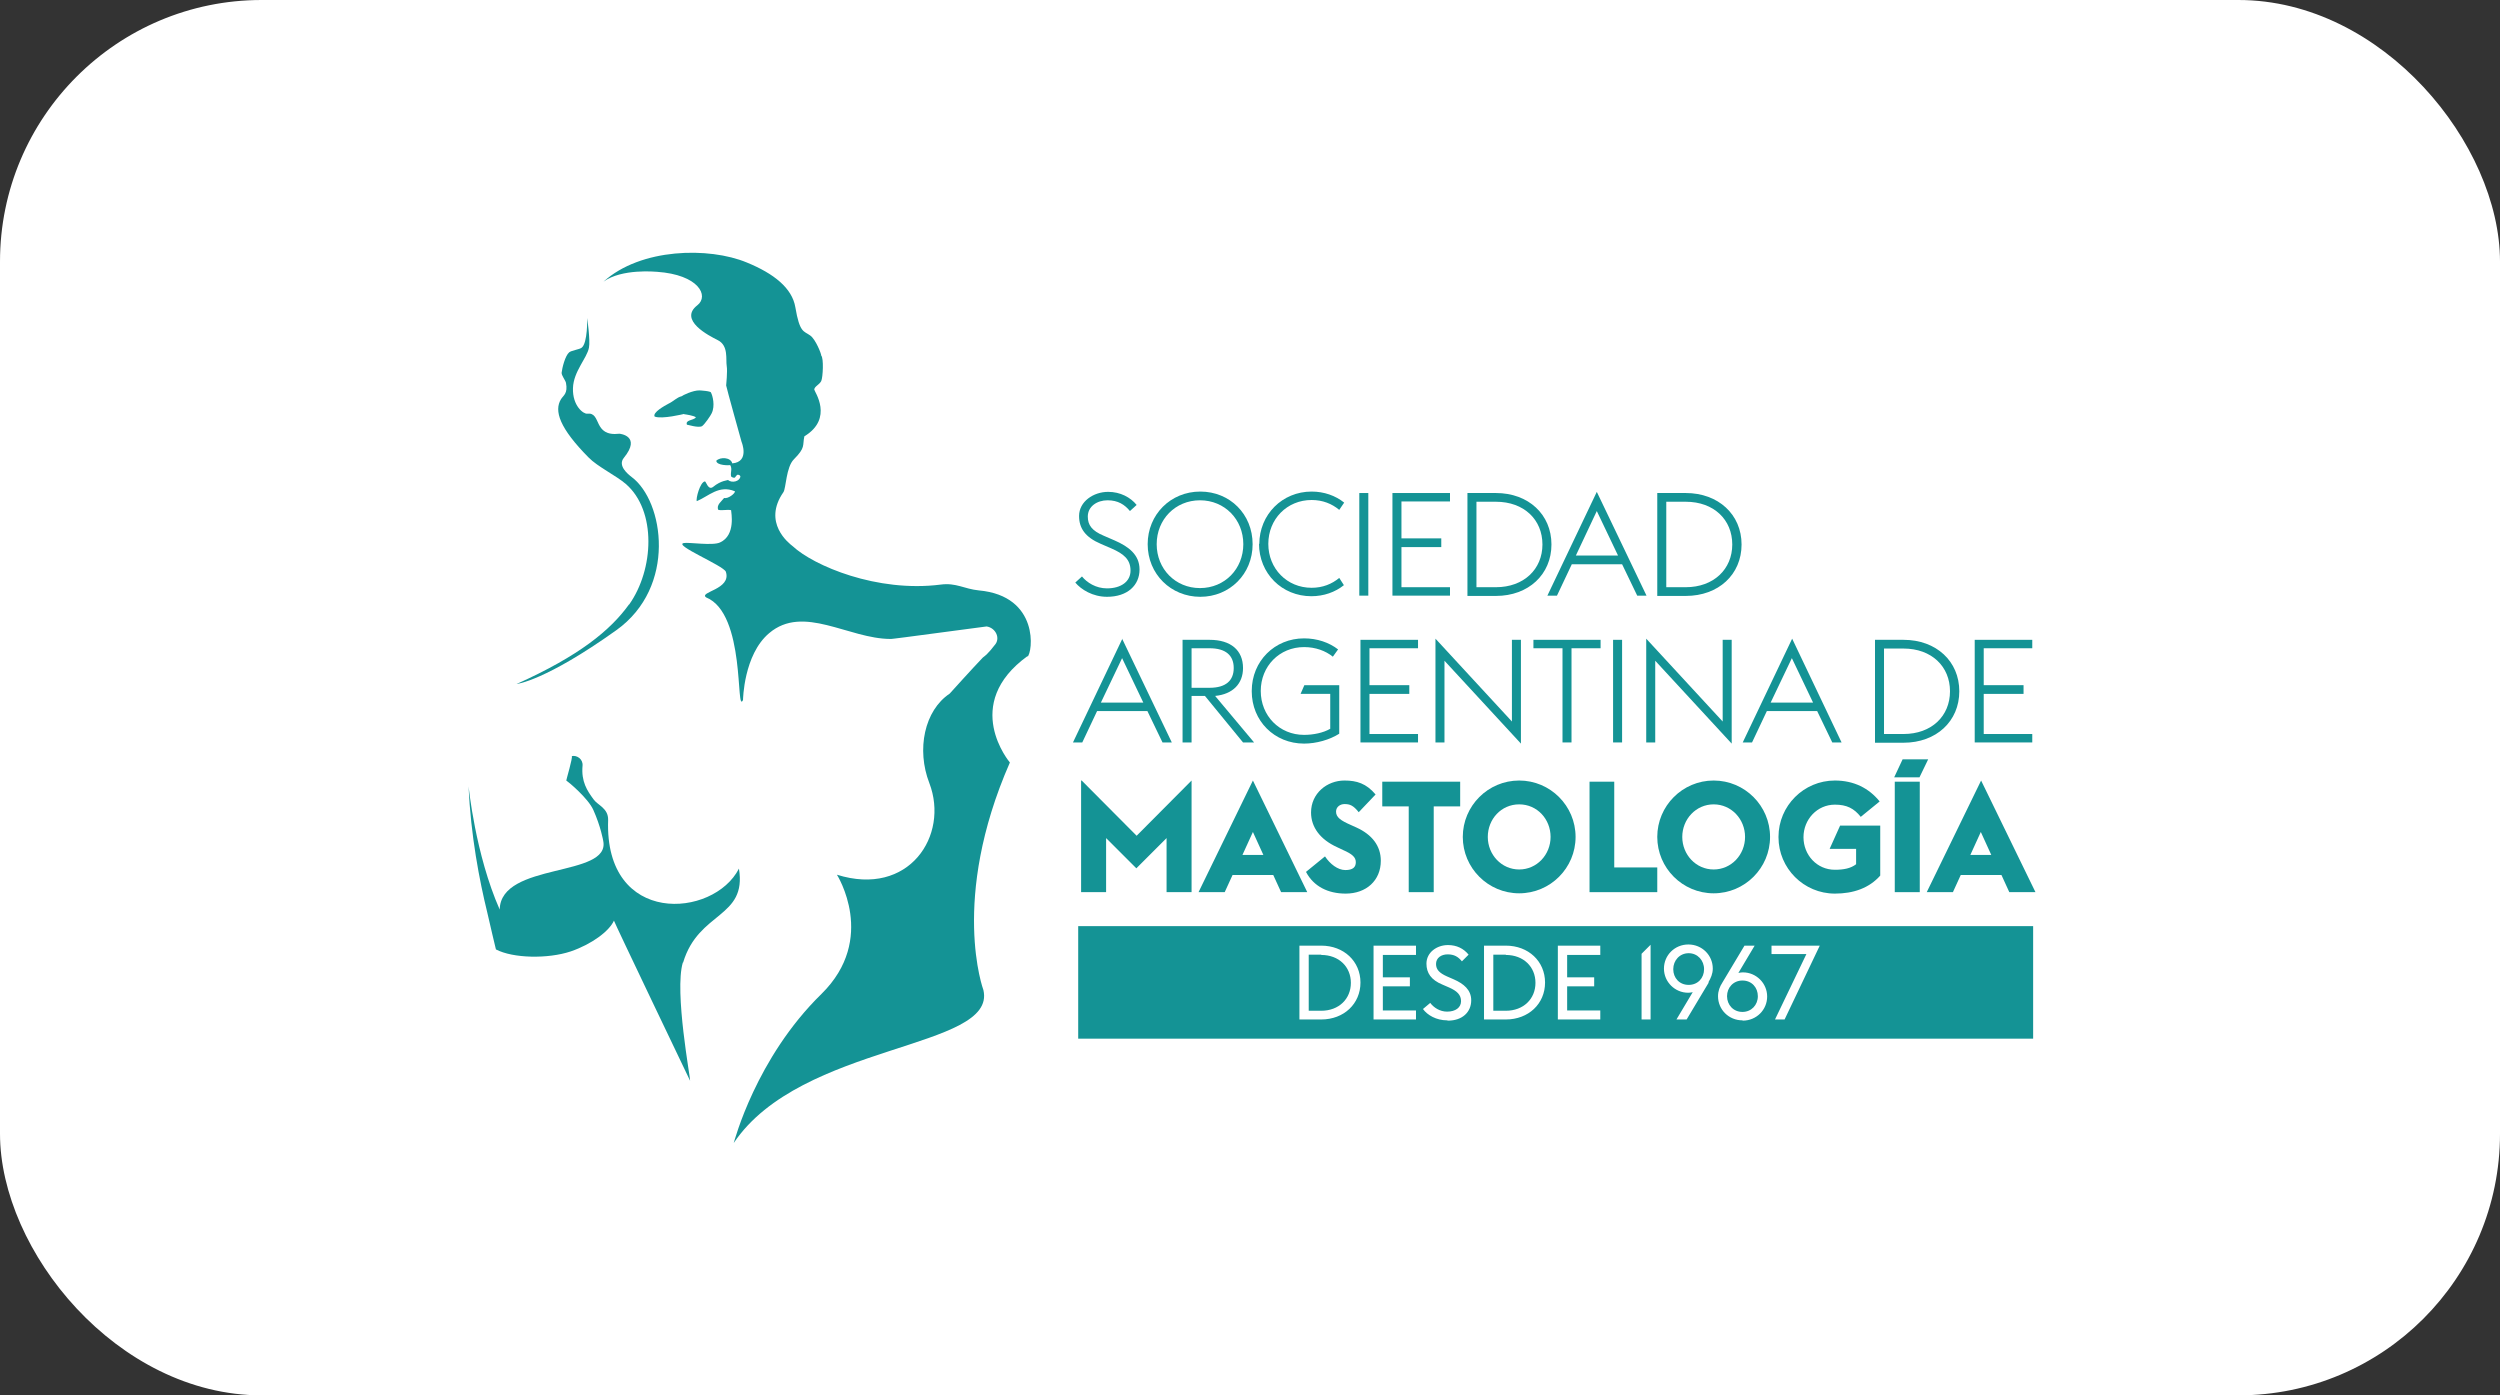 <?xml version="1.0" encoding="UTF-8"?><svg id="Capa_1" xmlns="http://www.w3.org/2000/svg" viewBox="0 0 86 48"><rect x="0" y="0" width="86" height="48" fill="#333333" stroke="none"/><rect x="0" width="86" height="48" rx="9" ry="9" fill="#fff" stroke-width="0"/><path d="M22.94,14.17c.07-.03.48-.21.61-.26.06-.02.17,0,.16-.07-.27-.17-.72.09-.77.34Z" fill="#149395" stroke-width="0"/><path d="M35.54,21.48c-.13-.46-.53-1.24-1.84-1.36-.19-.02-.35-.06-.5-.1-.24-.07-.49-.14-.84-.09-2.24.29-4.35-.7-4.98-1.29h-.01c-.22-.17-.91-.78-.29-1.68.05-.07.07-.17.1-.37.04-.25.1-.6.25-.74.33-.32.35-.46.37-.67,0-.04,0-.09.02-.13.44-.28.84-.8.37-1.69.01-.01.03-.03.04-.04.05-.05.12-.1.16-.19.07-.13.13-.78.02-1-.04-.21-.26-.63-.43-.75-.04-.03-.08-.05-.11-.07-.13-.08-.23-.13-.34-.81-.08-.47-.4-.89-.97-1.25-.71-.48-1.71-.76-2.75-.76-1.25,0-2.41.39-3.11,1.04h-.01s0,0,0,0c-.41.39-.63.85-.63,1.33,0,.02,0,.04,0,.05h0s0,0,0,0c0,.42-.06.84-.14.9-.02.01-.09.03-.14.04-.11.03-.23.06-.3.12-.2.17-.3.67-.31.79,0,.1.04.19.1.28.02.03.05.09.05.11.04.23-.01.29-.08.37-.02.03-.05.06-.07.09-.31.5,0,1.17.97,2.17.17.18.45.35.72.52.22.14.42.27.56.39,1.02.9.89,2.84.09,3.97-.69.97-1.81,1.78-3.64,2.62-.04.01-.13.06-.17.08-1.58.69-1.76,2.19-1.73,3.42,0,.04,0,.08,0,.13h0c.08,1.97.48,3.76.65,4.44.04.16.1.42.15.66.1.43.14.6.15.64l.02.05.05.02c.62.32,1.84.35,2.67.08.61-.2,1.15-.55,1.43-.9.17.37.61,1.3,1.77,3.71.22.51.45.98.67,1.4l.24.45c.85,1.53,1.37,1.91,1.39,1.93l.11.08.08-.12c1.19-1.78,3.62-2.57,5.56-3.2,1.84-.6,3.3-1.07,3.05-2.17v-.02s-1.12-3.13.9-7.73l.03-.08-.05-.06s-.67-.81-.55-1.79c.08-.63.46-1.2,1.15-1.69.16-.12.24-.67.1-1.17Z" fill="#fff" stroke-width="0"/><path d="M21.64,20.8c.86-1.21.95-3.23-.11-4.15-.32-.28-.98-.6-1.28-.91-1-1.01-1.2-1.61-.95-2.01.08-.13.24-.19.17-.56-.02-.09-.16-.26-.15-.35.02-.17.12-.58.26-.7.09-.07.36-.1.43-.16.21-.16.19-1.02.19-1.02,0,0,.11.77.06,1.02-.07.37-.53.81-.55,1.39-.02.62.37.9.49.88.51-.06.18.8,1.11.69,0,0,.77.07.15.83-.22.27.14.56.27.66,1.11.83,1.56,3.78-.53,5.27-2.45,1.75-3.43,1.85-3.43,1.85,2.16-.97,3.23-1.85,3.87-2.74Z" fill="#149395" stroke-width="0"/><path d="M23.53,14.24s-.76.19-1.01.09c-.08-.14.34-.37.47-.44.19-.09.29-.22.46-.26.01-.02.39-.21.62-.2,0,0,.4.02.39.08.05.09.15.45.02.71-.03.07-.24.38-.33.44-.13.07-.52-.06-.52-.05-.06-.17.21-.14.31-.25-.04-.06-.38-.11-.4-.11Z" fill="#149395" stroke-width="0"/><path d="M23.49,33.11c-.3,1,.27,4.01.25,4.07,0,0-2.6-5.43-2.62-5.51-.16.36-.76.81-1.49,1.06-.78.26-1.98.24-2.57-.07-.02-.06-.21-.9-.3-1.28-.26-1.06-.57-2.65-.64-4.33,0,0,.23,2.34,1.07,4.24.03-1.65,3.83-1.09,3.56-2.37,0,0-.08-.48-.34-1.06-.18-.4-.85-.96-.93-1.01,0-.03.23-.8.19-.84.17-.04.39.1.37.33-.05.55.16.86.38,1.16.14.2.51.3.5.71-.13,3.66,3.63,3.38,4.5,1.67.28,1.71-1.39,1.46-1.92,3.23Z" fill="#149395" stroke-width="0"/><path d="M35.36,22.56c-2.32,1.67-.62,3.67-.62,3.67-2.07,4.72-.91,7.83-.91,7.83.47,2.05-6.27,1.8-8.59,5.26.02-.05.76-2.92,3.02-5.13,1.93-1.9.53-4.1.53-4.1,2.48.78,3.87-1.35,3.18-3.15-.45-1.16-.17-2.5.7-3.08,0,0,.83-.92,1.14-1.24.21-.15.38-.4.4-.42.22-.23.05-.6-.27-.65-.05,0-3.32.45-3.3.43-1.45,0-3-1.2-4.18-.2-.88.74-.9,2.3-.9,2.3-.26.54.11-2.97-1.27-3.53-.26-.19.88-.27.68-.88-.07-.21-1.84-.93-1.44-.99.18-.03.99.1,1.24-.02.55-.25.38-1.04.38-1.11-.14-.03-.29.02-.44-.01-.08-.17.12-.3.2-.41.13.04.39-.16.37-.23-.55-.23-.9.17-1.31.34-.04-.07.11-.66.28-.68.04,0,.11.32.28.19.28-.23.5-.22.51-.24.14.12.41.05.43-.12-.01-.04-.05-.06-.1-.06-.04.02-.06.07-.09.1-.07.02-.13-.04-.13-.04-.03-.15.05-.25-.03-.39-.03.01-.47.02-.48-.15.14-.14.5-.12.55.09.61-.05.32-.74.32-.74,0,0-.52-1.86-.53-1.94,0,0,.05-.5.02-.66-.04-.24.07-.71-.31-.9-.3-.15-1.36-.69-.7-1.2.41-.32.05-1.05-1.39-1.15-.03,0-1.21-.12-1.84.34,1.28-1.16,3.63-1.2,4.93-.66.93.38,1.56.88,1.67,1.54.15.89.29.81.51.97.19.13.39.65.38.69.09.09.06.75,0,.88-.07.13-.23.18-.24.29,0,.06.68.99-.34,1.61-.07.32.05.38-.36.79-.27.27-.27,1-.36,1.13-.73,1.05.19,1.76.32,1.86.72.67,2.9,1.6,5.09,1.32.53-.07.81.15,1.31.2,2.1.19,1.86,2.15,1.67,2.29Z" fill="#149395" stroke-width="0"/><path d="M25.05,13.21s-.04.03-.04.03c.01.01.05-.01.04-.03Z" fill="#149395" stroke-width="0"/><path d="M25.06,13.1s0,0,0-.01h0Z" fill="#149395" stroke-width="0"/><path d="M36.99,20.04l.23-.21c.17.21.48.41.86.41.49,0,.81-.24.81-.61,0-.39-.24-.58-.65-.76l-.37-.16c-.54-.23-.75-.54-.75-.96,0-.5.5-.83,1-.83.42,0,.77.19.98.45l-.23.21c-.18-.22-.41-.37-.77-.37s-.68.21-.68.56c0,.29.14.49.55.66l.37.16c.48.21.86.49.86,1,0,.54-.41.94-1.12.94-.49,0-.89-.25-1.09-.49Z" fill="#149395" stroke-width="0"/><path d="M39.48,18.72c0-1.02.79-1.81,1.81-1.81s1.8.78,1.8,1.81-.79,1.81-1.8,1.81-1.81-.78-1.81-1.81ZM42.77,18.72c0-.85-.64-1.51-1.49-1.51s-1.49.66-1.49,1.51.64,1.51,1.49,1.51,1.49-.66,1.49-1.51Z" fill="#149395" stroke-width="0"/><path d="M43.32,18.72c0-1.02.79-1.81,1.8-1.81.43,0,.82.14,1.12.38l-.17.25c-.25-.21-.57-.34-.95-.34-.85,0-1.49.66-1.49,1.51s.64,1.51,1.49,1.51c.38,0,.7-.13.95-.34l.16.25c-.3.24-.69.38-1.12.38-1.01,0-1.8-.78-1.8-1.81Z" fill="#149395" stroke-width="0"/><path d="M46.76,16.96h.31v3.53h-.31v-3.53Z" fill="#149395" stroke-width="0"/><path d="M47.9,16.96h1.98v.29h-1.67v1.27h1.37v.3h-1.37v1.38h1.67v.29h-1.98v-3.53Z" fill="#149395" stroke-width="0"/><path d="M50.48,16.96h.98c1.12,0,1.91.74,1.91,1.77s-.79,1.77-1.91,1.77h-.98v-3.53ZM51.46,20.2c.96,0,1.6-.62,1.6-1.47s-.63-1.47-1.6-1.47h-.67v2.94h.67Z" fill="#149395" stroke-width="0"/><path d="M54.93,16.92l1.71,3.57h-.32l-.52-1.08h-1.73l-.51,1.08h-.33l1.7-3.57ZM54.21,19.11h1.45l-.73-1.53-.72,1.53Z" fill="#149395" stroke-width="0"/><path d="M57.01,16.96h.98c1.12,0,1.92.74,1.92,1.77s-.79,1.77-1.92,1.77h-.98v-3.53ZM57.99,20.2c.96,0,1.6-.62,1.6-1.47s-.63-1.47-1.6-1.47h-.67v2.94h.67Z" fill="#149395" stroke-width="0"/><path d="M38.6,21.97l1.71,3.57h-.32l-.52-1.08h-1.73l-.51,1.08h-.32l1.7-3.57ZM37.88,24.17h1.45l-.73-1.53-.73,1.53Z" fill="#149395" stroke-width="0"/><path d="M41.45,23.94h-.46v1.6h-.31v-3.53h.93c.73,0,1.15.36,1.15.97,0,.54-.35.9-.96.96l1.34,1.6h-.38l-1.31-1.6ZM41.61,23.66c.56,0,.83-.25.83-.68s-.27-.68-.83-.68h-.62v1.36h.62Z" fill="#149395" stroke-width="0"/><path d="M43.06,23.77c0-1.03.79-1.81,1.8-1.81.45,0,.86.14,1.17.38l-.18.25c-.25-.2-.59-.33-.99-.33-.85,0-1.49.66-1.49,1.51s.64,1.51,1.49,1.51c.32,0,.66-.07.9-.21v-1.2h-1.02l.13-.3h1.2v1.67c-.33.21-.79.34-1.21.34-1.02,0-1.8-.78-1.8-1.8Z" fill="#149395" stroke-width="0"/><path d="M46.8,22.01h1.98v.29h-1.67v1.27h1.37v.3h-1.37v1.38h1.67v.29h-1.98v-3.53Z" fill="#149395" stroke-width="0"/><path d="M49.69,22.73v2.81h-.31v-3.57l2.63,2.85v-2.81h.31v3.57l-2.63-2.85Z" fill="#149395" stroke-width="0"/><path d="M53.75,22.3h-1v-.29h2.31v.29h-1v3.24h-.31v-3.24Z" fill="#149395" stroke-width="0"/><path d="M55.49,22.01h.31v3.53h-.31v-3.53Z" fill="#149395" stroke-width="0"/><path d="M56.94,22.73v2.81h-.31v-3.57l2.63,2.85v-2.81h.31v3.57l-2.63-2.85Z" fill="#149395" stroke-width="0"/><path d="M61.65,21.97l1.7,3.57h-.32l-.52-1.08h-1.73l-.51,1.08h-.32l1.7-3.57ZM60.92,24.17h1.45l-.73-1.53-.73,1.53Z" fill="#149395" stroke-width="0"/><path d="M64.5,22.01h.98c1.13,0,1.92.74,1.92,1.77s-.79,1.77-1.92,1.77h-.98v-3.53ZM65.48,25.25c.97,0,1.6-.62,1.6-1.47s-.63-1.47-1.6-1.47h-.67v2.94h.67Z" fill="#149395" stroke-width="0"/><path d="M67.93,22.01h1.98v.29h-1.67v1.27h1.37v.3h-1.37v1.38h1.67v.29h-1.98v-3.53Z" fill="#149395" stroke-width="0"/><path d="M37.21,26.85l1.89,1.9,1.89-1.9v3.84h-.86v-1.86l-1.04,1.04-1.04-1.04v1.86h-.86v-3.84Z" fill="#149395" stroke-width="0"/><path d="M43.1,26.85l1.87,3.84h-.9l-.27-.59h-1.4l-.27.59h-.9l1.87-3.84ZM43.46,29.41l-.36-.79-.36.79h.72Z" fill="#149395" stroke-width="0"/><path d="M44.93,29.99l.65-.53c.17.26.44.47.7.47s.36-.1.36-.27-.12-.28-.44-.42l-.21-.1c-.57-.26-.89-.68-.89-1.19,0-.66.55-1.1,1.15-1.1.42,0,.75.1,1.07.48l-.58.61c-.19-.24-.31-.28-.49-.28-.14,0-.29.09-.29.26,0,.2.17.31.51.46l.2.09c.52.24.83.62.83,1.14,0,.68-.5,1.13-1.21,1.13-.61,0-1.1-.25-1.36-.74Z" fill="#149395" stroke-width="0"/><path d="M48.46,27.74h-.91v-.85h2.68v.85h-.91v2.95h-.86v-2.95Z" fill="#149395" stroke-width="0"/><path d="M50.32,28.79c0-1.07.87-1.94,1.94-1.94s1.94.87,1.94,1.94-.87,1.94-1.94,1.94-1.94-.87-1.94-1.94ZM53.34,28.79c0-.61-.46-1.12-1.08-1.12s-1.08.51-1.08,1.12.47,1.12,1.08,1.12,1.08-.51,1.08-1.12Z" fill="#149395" stroke-width="0"/><path d="M54.67,26.89h.86v2.95h1.48v.85h-2.33v-3.8Z" fill="#149395" stroke-width="0"/><path d="M57.01,28.79c0-1.07.87-1.94,1.94-1.94s1.94.87,1.94,1.94-.87,1.94-1.94,1.94-1.94-.87-1.94-1.94ZM60.03,28.79c0-.61-.47-1.12-1.08-1.12s-1.08.51-1.08,1.12.47,1.12,1.08,1.12,1.08-.51,1.08-1.12Z" fill="#149395" stroke-width="0"/><path d="M61.18,28.79c0-1.07.87-1.94,1.94-1.94.65,0,1.17.26,1.54.72l-.65.53c-.23-.29-.48-.42-.89-.42-.61,0-1.08.51-1.08,1.12s.46,1.12,1.08,1.12c.31,0,.55-.05.73-.19v-.53h-.91l.36-.8h1.38v1.72c-.38.43-.92.62-1.56.62-1.07,0-1.94-.87-1.94-1.94Z" fill="#149395" stroke-width="0"/><polygon points="65.45 26.12 66.33 26.12 66.03 26.74 65.16 26.74 65.45 26.12" fill="#149395" stroke-width="0"/><rect x="65.18" y="26.89" width=".86" height="3.8" fill="#149395" stroke-width="0"/><path d="M68.15,26.85l1.87,3.84h-.9l-.27-.59h-1.4l-.27.59h-.9l1.87-3.84ZM68.5,29.41l-.36-.79-.36.79h.72Z" fill="#149395" stroke-width="0"/><path d="M51.8,32.84h-.43v1.93h.43c.61,0,1.02-.41,1.02-.96s-.41-.96-1.02-.96Z" fill="#149395" stroke-width="0"/><path d="M59.94,33.73c-.31,0-.53.24-.53.54s.22.54.53.54.53-.24.53-.54-.21-.54-.53-.54Z" fill="#149395" stroke-width="0"/><path d="M45.45,32.84h-.43v1.93h.43c.61,0,1.02-.41,1.02-.96s-.41-.96-1.02-.96Z" fill="#149395" stroke-width="0"/><path d="M58.09,32.79c-.31,0-.53.25-.53.55s.21.54.53.54.53-.24.53-.54-.22-.55-.53-.55Z" fill="#149395" stroke-width="0"/><path d="M37.09,31.86v3.87h32.85v-3.87h-32.85ZM45.45,35.07h-.75v-2.54h.75c.78,0,1.35.54,1.35,1.27s-.57,1.27-1.35,1.27ZM48.71,32.85h-1.14v.77h.93v.31h-.93v.83h1.14v.31h-1.46v-2.54h1.46v.31ZM49.78,35.1c-.37,0-.68-.18-.83-.39l.25-.21c.12.16.33.3.58.3.29,0,.48-.14.48-.36s-.14-.35-.41-.47l-.23-.1c-.39-.16-.55-.4-.55-.72,0-.39.36-.64.74-.64.3,0,.54.12.71.33l-.23.23c-.13-.16-.27-.24-.49-.24s-.4.12-.4.33c0,.19.11.31.38.43l.23.1c.34.15.6.36.6.72,0,.41-.31.7-.8.7ZM51.8,35.07h-.75v-2.54h.75c.78,0,1.35.54,1.35,1.27s-.57,1.27-1.35,1.27ZM55.05,32.85h-1.14v.77h.93v.31h-.93v.83h1.14v.31h-1.46v-2.54h1.46v.31ZM56.78,35.07h-.31v-2.26l.31-.31v2.57ZM58.78,33.8l-.76,1.27h-.35l.56-.94s-.08.02-.16.02c-.45,0-.83-.37-.83-.83s.37-.83.84-.83.84.37.84.83c0,.18-.07.33-.15.47ZM59.94,35.1c-.47,0-.84-.37-.84-.83,0-.18.06-.33.15-.47l.76-1.27h.35l-.56.94s.08-.02.16-.02c.45,0,.83.37.83.83s-.37.83-.84.83ZM61.39,35.07h-.33l1.08-2.25h-1.2v-.29h1.66l-1.21,2.54Z" fill="#149395" stroke-width="0"/></svg>